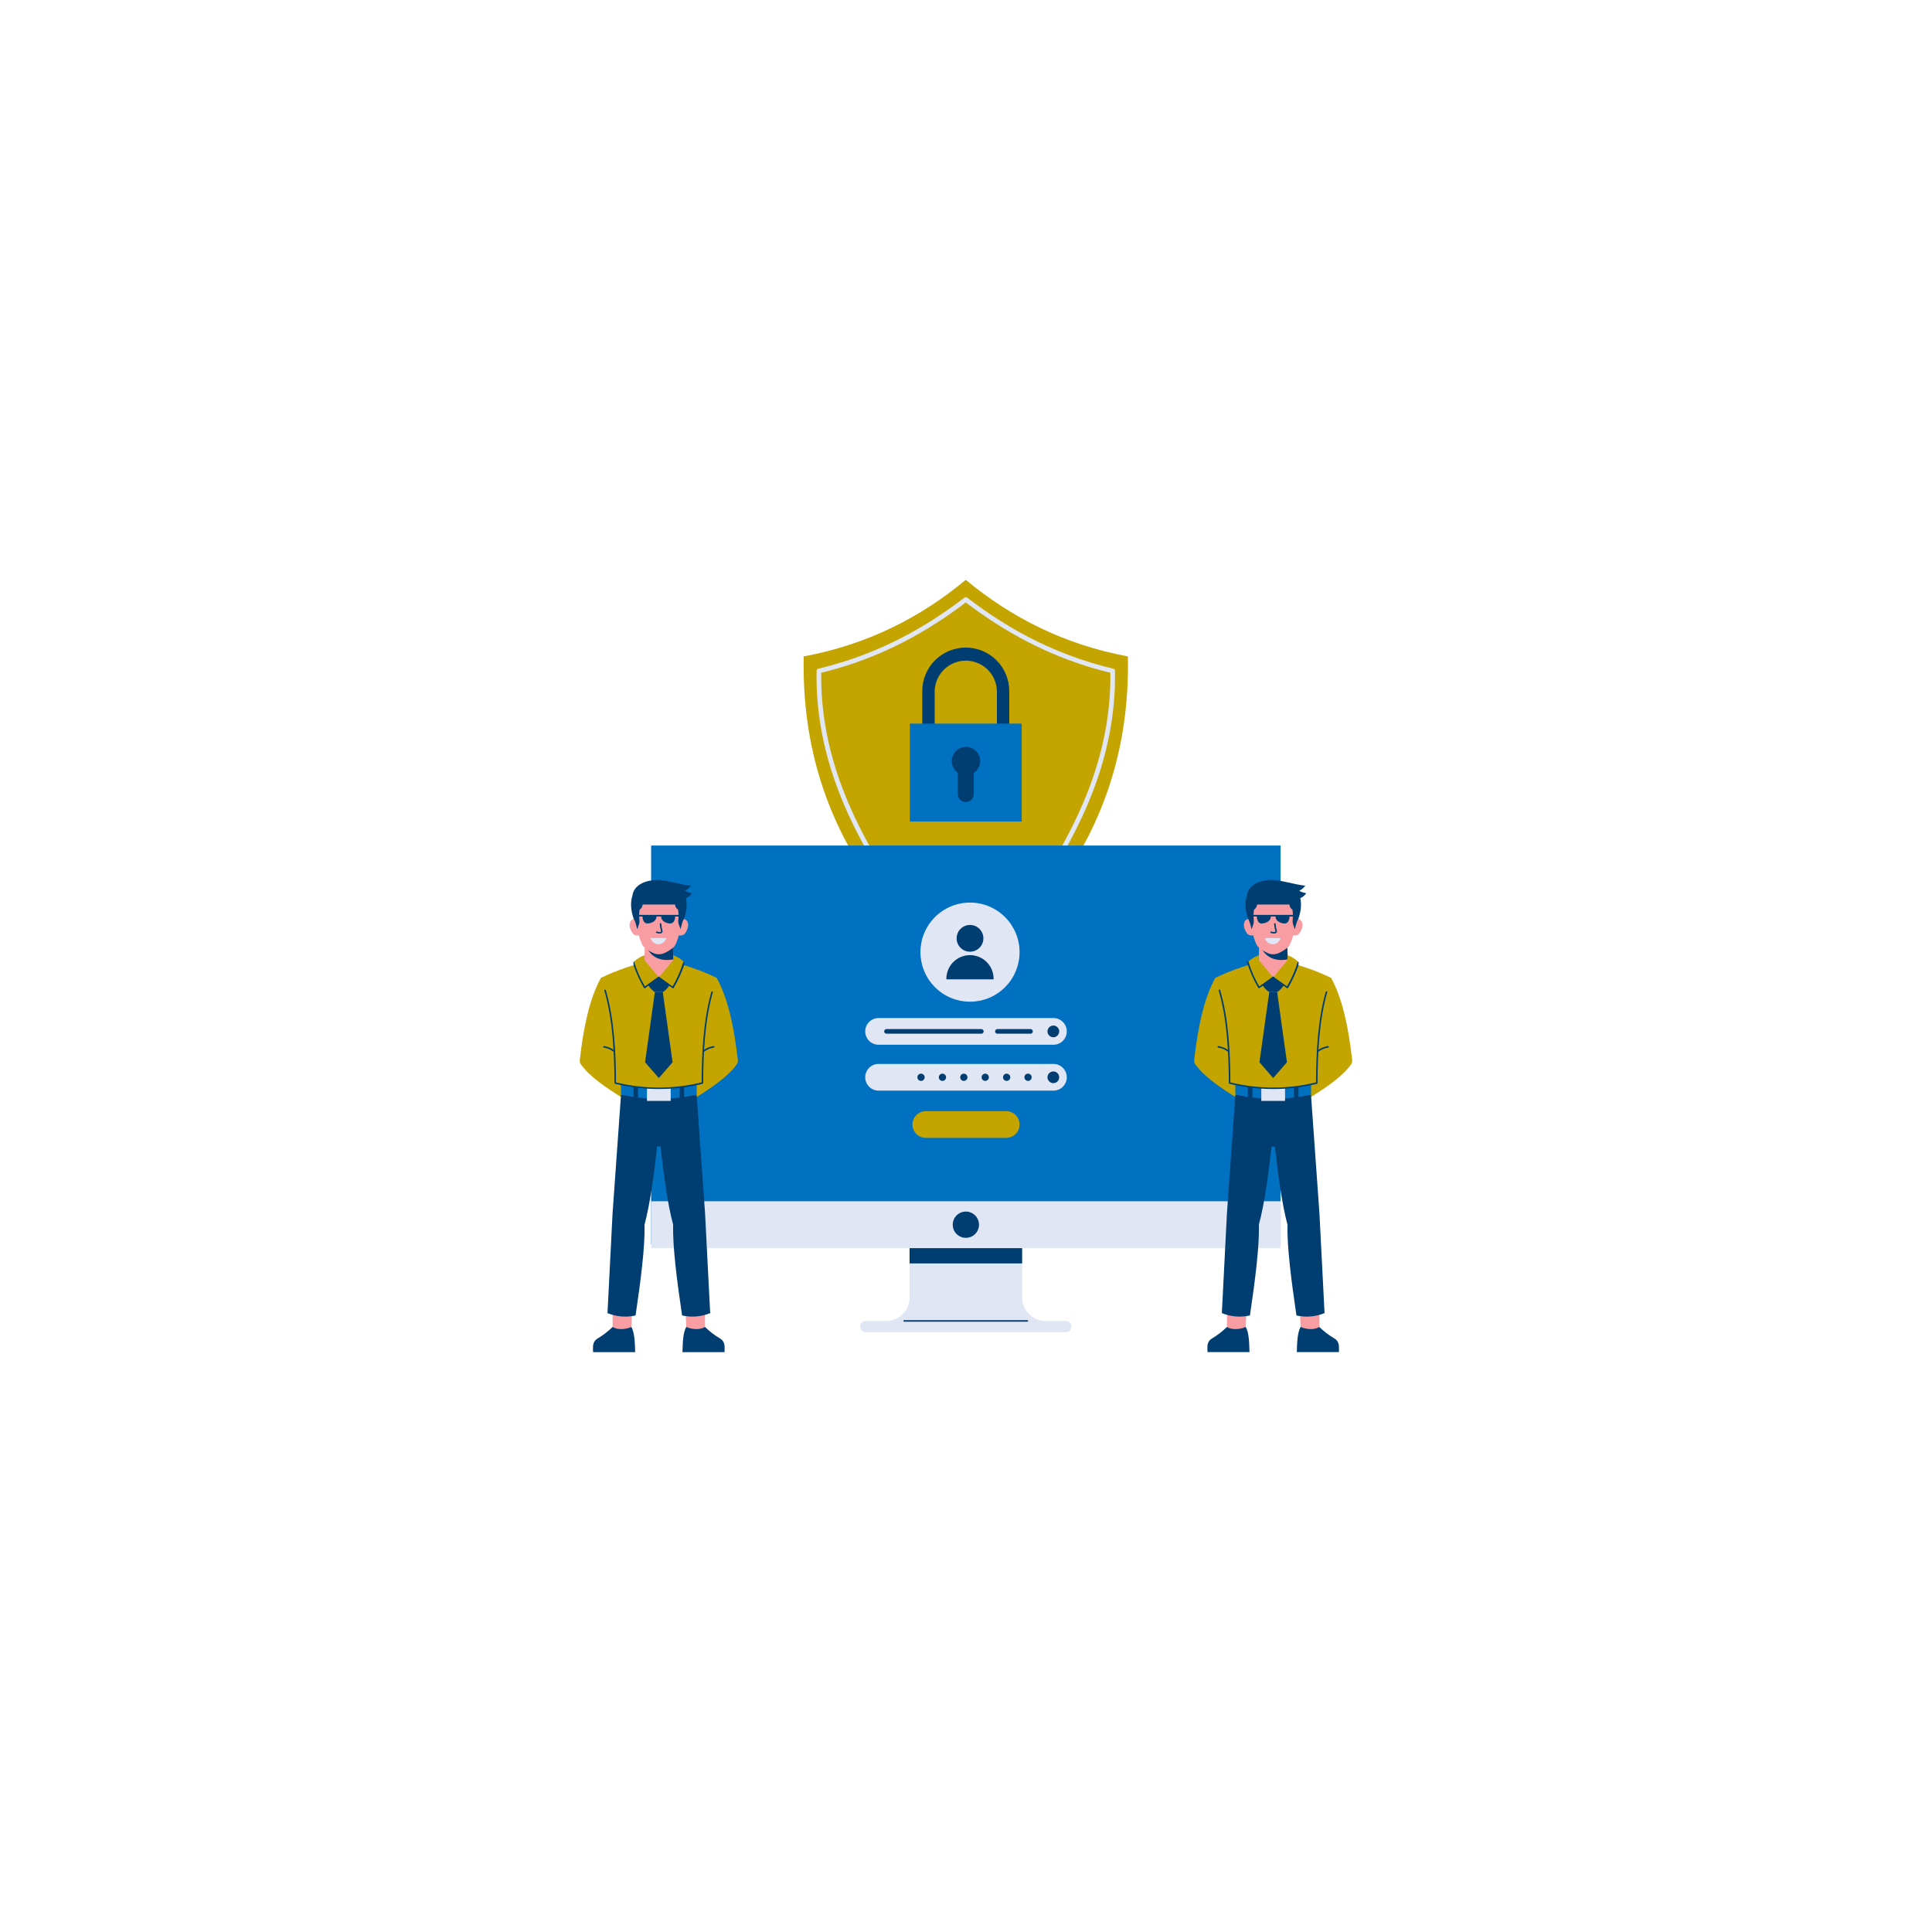 <svg xmlns="http://www.w3.org/2000/svg" xmlns:xlink="http://www.w3.org/1999/xlink" width="500" zoomAndPan="magnify" viewBox="0 0 375 375" height="500" preserveAspectRatio="xMidYMid meet" version="1.0"><defs><clipPath id="508d162cc0"><path d="M 155 112.5 L 219 112.5 L 219 169 L 155 169 Z M 155 112.5 " clip-rule="nonzero"/></clipPath><clipPath id="60e455589a"><path d="M 253 189 L 262.5 189 L 262.5 214 L 253 214 Z M 253 189 " clip-rule="nonzero"/></clipPath><clipPath id="510397e16b"><path d="M 234 257 L 243 257 L 243 262.5 L 234 262.5 Z M 234 257 " clip-rule="nonzero"/></clipPath><clipPath id="82bfd48fb3"><path d="M 251 257 L 260 257 L 260 262.5 L 251 262.5 Z M 251 257 " clip-rule="nonzero"/></clipPath><clipPath id="4d4e8b04aa"><path d="M 244.176 182.418 L 250 182.418 L 250 187 L 244.176 187 Z M 244.176 182.418 " clip-rule="nonzero"/></clipPath><clipPath id="342e67764f"><path d="M 244.254 187.766 C 244.578 188.48 245.008 189.121 245.543 189.695 C 246.508 190.691 247.742 190.691 248.707 189.695 C 249.242 189.121 249.672 188.48 249.996 187.766 L 249.836 182.668 L 247.137 184.871 L 244.438 182.668 Z M 244.254 187.766 " clip-rule="nonzero"/></clipPath><clipPath id="c57ea5cd46"><path d="M 112.5 189 L 122 189 L 122 214 L 112.5 214 Z M 112.5 189 " clip-rule="nonzero"/></clipPath><clipPath id="428d7abdce"><path d="M 115 257 L 124 257 L 124 262.5 L 115 262.5 Z M 115 257 " clip-rule="nonzero"/></clipPath><clipPath id="e35fbfbdad"><path d="M 132 257 L 141 257 L 141 262.5 L 132 262.5 Z M 132 257 " clip-rule="nonzero"/></clipPath><clipPath id="2cf1304222"><path d="M 125 182.418 L 130.824 182.418 L 130.824 187 L 125 187 Z M 125 182.418 " clip-rule="nonzero"/></clipPath><clipPath id="3db4cd1ece"><path d="M 125.008 187.766 C 125.332 188.48 125.762 189.121 126.293 189.695 C 127.258 190.691 128.496 190.691 129.461 189.695 C 129.996 189.121 130.426 188.48 130.746 187.766 L 130.59 182.668 L 127.891 184.871 L 125.191 182.668 Z M 125.008 187.766 " clip-rule="nonzero"/></clipPath></defs><path fill="#c4a500" d="M 125.262 185.547 L 124.82 185.758 L 124.73 186.727 L 125.379 186.707 Z M 125.262 185.547 " fill-opacity="1" fill-rule="nonzero"/><g clip-path="url(#508d162cc0)"><path fill="#c4a500" d="M 207.637 168.621 L 167.281 168.621 C 159.871 157.02 155.672 143.539 155.996 127.41 C 168.289 125.117 178.602 119.914 187.457 112.547 C 196.316 119.902 206.625 125.117 218.922 127.41 C 219.25 143.539 215.047 157.02 207.637 168.621 Z M 207.637 168.621 " fill-opacity="1" fill-rule="nonzero"/></g><path fill="#e1e6f5" d="M 202.332 171.887 L 172.586 171.887 C 172.422 171.887 172.297 171.82 172.207 171.68 C 165.645 161.406 158.16 147.41 158.504 130.219 C 158.508 129.984 158.621 129.84 158.848 129.789 C 167.91 127.621 176.219 123.824 184.242 118.172 C 185.223 117.484 186.215 116.754 187.184 116.008 C 187.367 115.871 187.551 115.871 187.734 116.008 C 188.742 116.777 189.73 117.508 190.68 118.172 C 198.699 123.824 207.008 127.621 216.07 129.789 C 216.293 129.844 216.406 129.988 216.414 130.219 C 216.758 147.418 209.27 161.406 202.711 171.68 C 202.621 171.82 202.496 171.887 202.332 171.887 Z M 172.832 170.988 L 202.082 170.988 C 208.5 160.914 215.75 147.27 215.52 130.582 C 206.477 128.375 198.18 124.555 190.16 118.91 C 189.289 118.297 188.383 117.633 187.461 116.934 C 186.562 117.613 185.66 118.277 184.762 118.91 C 176.742 124.555 168.445 128.375 159.402 130.582 C 159.164 147.262 166.414 160.914 172.832 170.988 Z M 172.832 170.988 " fill-opacity="1" fill-rule="nonzero"/><path fill="#003e72" d="M 194.695 147.102 L 180.211 147.102 C 180.051 147.102 179.898 147.074 179.75 147.012 C 179.605 146.949 179.473 146.863 179.363 146.75 C 179.25 146.641 179.164 146.508 179.102 146.363 C 179.039 146.215 179.012 146.062 179.012 145.902 L 179.012 134.137 C 179.012 133.582 179.066 133.031 179.172 132.488 C 179.281 131.945 179.441 131.418 179.652 130.906 C 179.863 130.395 180.125 129.906 180.434 129.445 C 180.742 128.984 181.09 128.559 181.484 128.168 C 181.875 127.773 182.301 127.426 182.762 127.117 C 183.223 126.809 183.711 126.547 184.223 126.336 C 184.734 126.125 185.262 125.965 185.805 125.855 C 186.352 125.746 186.898 125.691 187.453 125.691 C 188.008 125.691 188.559 125.746 189.102 125.855 C 189.645 125.965 190.172 126.125 190.684 126.336 C 191.195 126.547 191.684 126.809 192.145 127.117 C 192.605 127.426 193.031 127.773 193.422 128.168 C 193.816 128.559 194.164 128.984 194.473 129.445 C 194.781 129.906 195.043 130.395 195.254 130.906 C 195.465 131.418 195.625 131.945 195.734 132.488 C 195.844 133.031 195.898 133.582 195.898 134.137 L 195.898 145.902 C 195.898 146.062 195.867 146.215 195.805 146.363 C 195.746 146.508 195.656 146.641 195.547 146.75 C 195.434 146.863 195.305 146.949 195.156 147.012 C 195.008 147.074 194.855 147.102 194.695 147.102 Z M 181.422 144.703 L 193.496 144.703 L 193.496 134.137 C 193.488 133.746 193.441 133.359 193.359 132.977 C 193.273 132.594 193.156 132.227 193 131.867 C 192.844 131.508 192.656 131.168 192.434 130.848 C 192.211 130.523 191.961 130.227 191.684 129.953 C 191.402 129.68 191.102 129.438 190.773 129.223 C 190.445 129.008 190.102 128.824 189.738 128.68 C 189.379 128.531 189.004 128.418 188.621 128.344 C 188.238 128.27 187.852 128.23 187.461 128.23 C 187.07 128.23 186.68 128.27 186.297 128.344 C 185.914 128.418 185.543 128.531 185.18 128.68 C 184.816 128.824 184.473 129.008 184.145 129.223 C 183.82 129.438 183.516 129.68 183.238 129.953 C 182.957 130.227 182.707 130.523 182.484 130.848 C 182.262 131.168 182.074 131.508 181.918 131.867 C 181.762 132.227 181.645 132.594 181.559 132.977 C 181.477 133.359 181.43 133.746 181.422 134.137 Z M 181.422 144.703 " fill-opacity="1" fill-rule="nonzero"/><path fill="#0070c0" d="M 176.602 140.453 L 198.312 140.453 L 198.312 159.457 L 176.602 159.457 Z M 176.602 140.453 " fill-opacity="1" fill-rule="nonzero"/><path fill="#003e72" d="M 190.254 147.73 C 190.254 147.492 190.223 147.258 190.164 147.027 C 190.102 146.801 190.016 146.582 189.898 146.375 C 189.781 146.168 189.641 145.98 189.477 145.809 C 189.309 145.637 189.125 145.492 188.922 145.367 C 188.719 145.246 188.504 145.148 188.277 145.082 C 188.051 145.016 187.816 144.977 187.582 144.969 C 187.344 144.961 187.109 144.984 186.879 145.035 C 186.645 145.09 186.426 145.172 186.215 145.281 C 186.004 145.391 185.809 145.523 185.633 145.684 C 185.457 145.844 185.305 146.023 185.176 146.223 C 185.047 146.422 184.945 146.633 184.871 146.859 C 184.797 147.082 184.75 147.316 184.734 147.551 C 184.719 147.789 184.734 148.023 184.781 148.258 C 184.824 148.488 184.898 148.715 185.004 148.926 C 185.105 149.141 185.234 149.34 185.387 149.52 C 185.543 149.699 185.715 149.859 185.91 149.992 L 185.91 154.129 C 185.91 154.336 185.949 154.531 186.027 154.723 C 186.105 154.91 186.219 155.078 186.363 155.223 C 186.508 155.371 186.676 155.48 186.867 155.562 C 187.055 155.641 187.254 155.68 187.457 155.68 C 187.664 155.68 187.859 155.641 188.051 155.562 C 188.238 155.48 188.406 155.371 188.551 155.223 C 188.699 155.078 188.809 154.91 188.887 154.723 C 188.965 154.531 189.004 154.336 189.004 154.129 L 189.004 150.031 C 189.395 149.777 189.699 149.445 189.918 149.039 C 190.141 148.629 190.25 148.195 190.254 147.73 Z M 190.254 147.73 " fill-opacity="1" fill-rule="nonzero"/><path fill="#e1e6f5" d="M 207.98 257.477 C 207.98 257.621 207.953 257.762 207.898 257.895 C 207.844 258.027 207.766 258.145 207.664 258.246 C 207.562 258.352 207.445 258.43 207.309 258.484 C 207.176 258.539 207.039 258.566 206.895 258.566 L 168.051 258.566 C 167.906 258.566 167.766 258.539 167.633 258.484 C 167.5 258.426 167.383 258.348 167.281 258.246 C 167.18 258.145 167.098 258.027 167.043 257.895 C 166.988 257.762 166.961 257.621 166.961 257.477 C 166.961 257.332 166.988 257.195 167.043 257.059 C 167.098 256.926 167.18 256.809 167.281 256.707 C 167.383 256.605 167.5 256.527 167.633 256.473 C 167.766 256.418 167.906 256.387 168.051 256.387 L 172.008 256.387 C 172.305 256.387 172.602 256.359 172.895 256.301 C 173.188 256.242 173.469 256.156 173.746 256.043 C 174.02 255.93 174.281 255.789 174.531 255.625 C 174.777 255.457 175.008 255.27 175.219 255.059 C 175.43 254.848 175.617 254.621 175.781 254.371 C 175.949 254.125 176.086 253.863 176.203 253.586 C 176.316 253.312 176.402 253.027 176.461 252.738 C 176.52 252.445 176.547 252.148 176.547 251.852 L 176.547 240.672 L 177.473 239.859 L 197.473 239.859 L 198.398 240.672 L 198.398 251.852 C 198.398 252.148 198.426 252.445 198.484 252.738 C 198.543 253.027 198.629 253.312 198.742 253.586 C 198.855 253.863 198.996 254.125 199.164 254.371 C 199.328 254.621 199.516 254.848 199.727 255.059 C 199.938 255.27 200.168 255.457 200.414 255.625 C 200.66 255.789 200.922 255.93 201.199 256.043 C 201.473 256.156 201.758 256.242 202.051 256.301 C 202.344 256.359 202.637 256.387 202.934 256.387 L 206.895 256.387 C 207.039 256.387 207.176 256.414 207.309 256.469 C 207.445 256.527 207.562 256.605 207.664 256.707 C 207.766 256.809 207.844 256.926 207.898 257.059 C 207.953 257.195 207.98 257.332 207.98 257.477 Z M 207.98 257.477 " fill-opacity="1" fill-rule="nonzero"/><path fill="#003e72" d="M 198.398 240.672 L 198.398 245.23 L 176.547 245.23 L 176.547 240.672 L 177.473 239.859 L 197.473 239.859 Z M 198.398 240.672 " fill-opacity="1" fill-rule="nonzero"/><path fill="#0070c0" d="M 126.383 164.117 L 248.559 164.117 L 248.559 241.527 L 126.383 241.527 Z M 126.383 164.117 " fill-opacity="1" fill-rule="nonzero"/><path fill="#e1e6f5" d="M 126.383 233.164 L 248.559 233.164 L 248.559 242.266 L 126.383 242.266 Z M 126.383 233.164 " fill-opacity="1" fill-rule="nonzero"/><path fill="#003e72" d="M 199.426 256.539 L 175.504 256.539 C 175.406 256.539 175.355 256.488 175.355 256.387 C 175.355 256.289 175.406 256.242 175.504 256.238 L 199.414 256.238 C 199.512 256.242 199.562 256.289 199.562 256.387 C 199.566 256.48 199.52 256.531 199.426 256.539 Z M 199.426 256.539 " fill-opacity="1" fill-rule="nonzero"/><path fill="#003e72" d="M 190.023 237.715 C 190.023 238.055 189.957 238.379 189.828 238.691 C 189.699 239.004 189.516 239.277 189.277 239.516 C 189.035 239.758 188.762 239.941 188.449 240.07 C 188.137 240.199 187.812 240.266 187.473 240.266 C 187.137 240.266 186.809 240.199 186.496 240.07 C 186.184 239.941 185.91 239.758 185.672 239.516 C 185.43 239.277 185.246 239.004 185.117 238.691 C 184.988 238.379 184.926 238.055 184.926 237.715 C 184.926 237.375 184.988 237.051 185.117 236.738 C 185.246 236.426 185.43 236.152 185.672 235.914 C 185.91 235.672 186.184 235.488 186.496 235.359 C 186.809 235.23 187.137 235.164 187.473 235.164 C 187.812 235.164 188.137 235.23 188.449 235.359 C 188.762 235.488 189.035 235.672 189.277 235.914 C 189.516 236.152 189.699 236.426 189.828 236.738 C 189.957 237.051 190.023 237.375 190.023 237.715 Z M 190.023 237.715 " fill-opacity="1" fill-rule="nonzero"/><path fill="#f89ea3" d="M 241.926 254.555 L 241.754 258.512 L 238.156 258.512 L 238.156 254.555 Z M 241.926 254.555 " fill-opacity="1" fill-rule="nonzero"/><path fill="#f89ea3" d="M 252.316 254.555 L 252.488 258.512 L 256.086 258.512 L 256.086 254.555 Z M 252.316 254.555 " fill-opacity="1" fill-rule="nonzero"/><g clip-path="url(#60e455589a)"><path fill="#c4a500" d="M 258.375 189.816 C 260.613 193.93 261.758 199.547 262.465 205.766 C 262.496 206.07 262.422 206.344 262.246 206.594 C 260.531 208.992 257.434 211.051 254.215 213.094 L 253.914 209.25 L 254.902 205.051 L 255.5 198.312 C 256.121 194.555 256.949 191.363 258.375 189.816 Z M 258.375 189.816 " fill-opacity="1" fill-rule="nonzero"/></g><path fill="#c4a500" d="M 235.875 189.816 C 233.633 193.93 232.492 199.547 231.785 205.766 C 231.75 206.07 231.824 206.344 232.004 206.594 C 233.715 208.992 236.816 211.051 240.031 213.094 L 240.332 209.25 L 239.348 205.051 L 238.746 198.312 C 238.125 194.555 237.297 191.363 235.875 189.816 Z M 235.875 189.816 " fill-opacity="1" fill-rule="nonzero"/><path fill="#003e72" d="M 256.105 235.555 L 254.461 212.465 L 247.91 212.254 L 247.121 212.227 L 246.336 212.254 L 239.785 212.465 L 238.145 235.555 L 237.16 254.875 C 238.93 255.586 240.746 255.738 242.613 255.328 C 243.625 248.484 244.449 242.051 244.355 237.676 C 245.445 233.672 246.227 227.695 246.805 222.543 L 247.453 222.543 C 248.023 227.695 248.809 233.672 249.895 237.676 C 249.805 242.051 250.629 248.473 251.637 255.328 C 253.504 255.738 255.32 255.586 257.094 254.875 Z M 256.105 235.555 " fill-opacity="1" fill-rule="nonzero"/><g clip-path="url(#510397e16b)"><path fill="#003e72" d="M 241.797 257.562 C 240.641 258.059 239.098 258.164 238.156 257.562 C 237.281 258.414 236.316 259.152 235.27 259.781 C 234.723 260.098 234.422 260.57 234.367 261.199 C 234.34 261.613 234.344 262.031 234.383 262.445 L 242.523 262.445 C 242.473 260.57 242.43 258.684 241.797 257.562 Z M 241.797 257.562 " fill-opacity="1" fill-rule="nonzero"/></g><g clip-path="url(#82bfd48fb3)"><path fill="#003e72" d="M 252.445 257.562 C 253.602 258.059 255.145 258.164 256.086 257.562 C 256.961 258.418 257.926 259.156 258.977 259.781 C 259.52 260.098 259.82 260.57 259.875 261.199 C 259.906 261.613 259.906 262.031 259.875 262.445 L 251.711 262.445 C 251.766 260.57 251.812 258.684 252.445 257.562 Z M 252.445 257.562 " fill-opacity="1" fill-rule="nonzero"/></g><path fill="#0070c0" d="M 239.781 209.734 L 239.781 212.461 C 244.68 213.535 249.578 213.535 254.477 212.461 L 254.477 209.734 Z M 239.781 209.734 " fill-opacity="1" fill-rule="nonzero"/><path fill="#e1e6f5" d="M 244.82 210.766 L 249.426 210.766 L 249.426 213.684 L 244.82 213.684 Z M 244.82 210.766 " fill-opacity="1" fill-rule="nonzero"/><path fill="#003e72" d="M 242.207 210.414 L 243.09 210.414 L 243.09 213.824 L 242.207 213.824 Z M 242.207 210.414 " fill-opacity="1" fill-rule="nonzero"/><path fill="#003e72" d="M 251.156 210.414 L 252.039 210.414 L 252.039 213.824 L 251.156 213.824 Z M 251.156 210.414 " fill-opacity="1" fill-rule="nonzero"/><path fill="#c4a500" d="M 258.375 189.816 C 256.125 195.652 255.625 202.582 255.582 210.207 C 252.805 210.887 249.984 211.23 247.125 211.23 C 244.266 211.23 241.445 210.887 238.668 210.207 C 238.625 202.57 238.125 195.645 235.875 189.816 C 238.965 188.281 242.77 187.012 247.125 186.086 C 251.477 187.012 255.273 188.281 258.375 189.816 Z M 258.375 189.816 " fill-opacity="1" fill-rule="nonzero"/><path fill="#f89ea3" d="M 244.254 187.766 C 244.578 188.48 245.008 189.121 245.543 189.695 C 246.508 190.691 247.742 190.691 248.707 189.695 C 249.242 189.121 249.672 188.48 249.996 187.766 L 249.836 182.668 L 247.137 184.871 L 244.438 182.668 Z M 244.254 187.766 " fill-opacity="1" fill-rule="nonzero"/><g clip-path="url(#4d4e8b04aa)"><g clip-path="url(#342e67764f)"><path fill="#003e72" d="M 244.797 183.996 C 245.863 185.969 247.699 186.781 250.535 186.094 L 250.281 182.809 Z M 244.797 183.996 " fill-opacity="1" fill-rule="nonzero"/></g></g><path fill="#f89ea3" d="M 251.391 178.332 C 252.051 178.277 252.516 178.48 252.723 179.012 C 252.871 179.48 252.84 179.941 252.633 180.391 C 252.234 181.332 251.875 181.754 250.852 181.512 Z M 251.391 178.332 " fill-opacity="1" fill-rule="nonzero"/><path fill="#f89ea3" d="M 242.859 178.332 C 242.199 178.277 241.734 178.48 241.527 179.012 C 241.379 179.48 241.41 179.941 241.613 180.391 C 242.016 181.332 242.375 181.754 243.398 181.512 Z M 242.859 178.332 " fill-opacity="1" fill-rule="nonzero"/><path fill="#f89ea3" d="M 242.418 175.027 C 242.559 177.762 242.613 180.496 243.871 183.297 C 243.973 183.531 244.121 183.73 244.316 183.898 C 244.828 184.328 245.387 184.684 245.996 184.965 C 246.75 185.312 247.504 185.312 248.254 184.965 C 248.863 184.684 249.422 184.328 249.934 183.898 C 250.129 183.734 250.277 183.531 250.379 183.297 C 251.637 180.496 251.691 177.762 251.832 175.027 Z M 242.418 175.027 " fill-opacity="1" fill-rule="nonzero"/><path fill="#003e72" d="M 242.254 178.367 C 242.484 178.652 242.711 179.445 242.938 180.367 L 243.293 179.336 C 243.363 179.133 243.387 178.926 243.367 178.715 C 243.273 178 243.281 177.289 243.398 176.574 C 243.746 176.332 243.949 175.996 243.996 175.574 L 250.266 175.574 C 250.316 175.996 250.516 176.332 250.863 176.574 C 250.98 177.289 250.988 178 250.895 178.715 C 250.875 178.926 250.902 179.133 250.969 179.336 L 251.328 180.367 C 251.551 179.445 251.777 178.652 252.008 178.367 C 252.48 176.984 252.676 175.629 252.387 174.32 C 252.871 174.125 253.258 173.805 253.547 173.371 C 253.062 173.301 252.605 173.145 252.18 172.898 C 252.648 172.664 253.039 172.336 253.348 171.914 C 250.875 171.613 249.234 170.941 247.137 170.812 C 246.734 170.785 246.336 170.797 245.938 170.844 C 243.715 171.113 242.223 172.203 242.02 173.816 C 241.539 175.281 241.723 176.805 242.254 178.367 Z M 242.254 178.367 " fill-opacity="1" fill-rule="nonzero"/><path fill="#e1e6f5" d="M 245.488 182.07 C 245.578 182.301 245.703 182.52 245.855 182.719 C 246 182.895 246.176 183.035 246.387 183.137 C 246.594 183.234 246.812 183.285 247.043 183.285 C 247.273 183.285 247.492 183.234 247.699 183.137 C 247.906 183.035 248.086 182.895 248.23 182.719 C 248.383 182.52 248.504 182.309 248.598 182.078 Z M 245.488 182.07 " fill-opacity="1" fill-rule="nonzero"/><path fill="#003e72" d="M 249.457 190.668 C 249.129 191.457 248.609 192.086 247.895 192.555 L 246.359 192.555 C 245.641 192.086 245.121 191.461 244.797 190.668 L 247.125 189.703 Z M 249.457 190.668 " fill-opacity="1" fill-rule="nonzero"/><path fill="#003e72" d="M 246.359 192.555 L 244.457 206.184 L 247.125 209.25 L 249.793 206.184 L 247.895 192.555 Z M 246.359 192.555 " fill-opacity="1" fill-rule="nonzero"/><path fill="#c4a500" d="M 242.191 186.75 C 242.727 188.477 243.449 190.117 244.371 191.676 L 247.125 189.703 L 244.301 186.316 L 244.328 185.414 C 243.512 185.703 242.801 186.152 242.191 186.762 " fill-opacity="1" fill-rule="nonzero"/><path fill="#c4a500" d="M 252.062 186.75 C 251.523 188.477 250.797 190.117 249.875 191.676 L 247.238 189.793 L 247.117 189.703 L 247.215 189.586 L 249.945 186.312 L 249.918 185.414 C 250.684 185.68 251.359 186.098 251.945 186.656 C 251.973 186.68 252.023 186.715 252.062 186.75 Z M 252.062 186.75 " fill-opacity="1" fill-rule="nonzero"/><path fill="#003e72" d="M 246.656 177.746 C 246.684 177.965 246.652 178.176 246.559 178.375 C 246.465 178.574 246.328 178.738 246.141 178.859 C 245.801 179.082 245.43 179.215 245.023 179.246 C 244.852 179.273 244.688 179.246 244.531 179.168 C 244.379 179.09 244.258 178.973 244.176 178.82 C 244 178.477 243.93 178.117 243.961 177.734 Z M 246.656 177.746 " fill-opacity="1" fill-rule="nonzero"/><path fill="#003e72" d="M 247.594 177.746 C 247.566 177.965 247.598 178.176 247.691 178.375 C 247.785 178.578 247.922 178.738 248.109 178.859 C 248.445 179.082 248.82 179.215 249.223 179.246 C 249.395 179.27 249.555 179.246 249.707 179.168 C 249.859 179.094 249.977 178.98 250.062 178.832 C 250.234 178.488 250.309 178.129 250.277 177.746 Z M 247.594 177.746 " fill-opacity="1" fill-rule="nonzero"/><path fill="#e1e6f5" d="M 197.898 184.809 C 197.898 185.441 197.836 186.066 197.711 186.688 C 197.59 187.305 197.406 187.906 197.164 188.492 C 196.922 189.074 196.625 189.629 196.277 190.156 C 195.926 190.68 195.527 191.164 195.078 191.613 C 194.633 192.059 194.148 192.457 193.621 192.809 C 193.098 193.16 192.543 193.457 191.957 193.699 C 191.375 193.941 190.773 194.121 190.152 194.246 C 189.535 194.367 188.91 194.43 188.277 194.43 C 187.645 194.43 187.02 194.367 186.398 194.246 C 185.781 194.121 185.18 193.941 184.594 193.699 C 184.012 193.457 183.457 193.16 182.934 192.809 C 182.406 192.457 181.922 192.059 181.473 191.613 C 181.027 191.164 180.629 190.68 180.277 190.156 C 179.926 189.629 179.629 189.074 179.391 188.492 C 179.148 187.906 178.965 187.305 178.84 186.688 C 178.719 186.066 178.656 185.441 178.656 184.809 C 178.656 184.18 178.719 183.555 178.84 182.934 C 178.965 182.312 179.148 181.711 179.391 181.129 C 179.629 180.547 179.926 179.992 180.277 179.465 C 180.629 178.941 181.027 178.453 181.473 178.008 C 181.922 177.562 182.406 177.164 182.934 176.812 C 183.457 176.461 184.012 176.164 184.594 175.922 C 185.18 175.68 185.781 175.496 186.398 175.375 C 187.02 175.25 187.645 175.191 188.277 175.191 C 188.91 175.191 189.535 175.25 190.152 175.375 C 190.773 175.496 191.375 175.68 191.957 175.922 C 192.543 176.164 193.098 176.461 193.621 176.812 C 194.148 177.164 194.633 177.562 195.078 178.008 C 195.527 178.453 195.926 178.941 196.277 179.465 C 196.625 179.992 196.922 180.547 197.164 181.129 C 197.406 181.711 197.59 182.312 197.711 182.934 C 197.836 183.555 197.898 184.18 197.898 184.809 Z M 197.898 184.809 " fill-opacity="1" fill-rule="nonzero"/><path fill="#003e72" d="M 190.875 182.129 C 190.875 182.473 190.809 182.805 190.676 183.121 C 190.543 183.441 190.355 183.723 190.113 183.965 C 189.871 184.207 189.59 184.398 189.27 184.527 C 188.953 184.66 188.621 184.727 188.277 184.727 C 187.934 184.727 187.602 184.66 187.281 184.527 C 186.965 184.398 186.684 184.207 186.441 183.965 C 186.195 183.723 186.008 183.441 185.879 183.121 C 185.746 182.805 185.68 182.473 185.68 182.129 C 185.68 181.785 185.746 181.453 185.879 181.137 C 186.008 180.816 186.195 180.535 186.441 180.293 C 186.684 180.051 186.965 179.863 187.281 179.73 C 187.602 179.598 187.934 179.531 188.277 179.531 C 188.621 179.531 188.953 179.598 189.27 179.73 C 189.59 179.863 189.871 180.051 190.113 180.293 C 190.355 180.535 190.543 180.816 190.676 181.137 C 190.809 181.453 190.875 181.785 190.875 182.129 Z M 190.875 182.129 " fill-opacity="1" fill-rule="nonzero"/><path fill="#003e72" d="M 192.859 190.09 L 183.691 190.09 C 183.684 189.785 183.707 189.48 183.758 189.18 C 183.812 188.879 183.895 188.586 184.008 188.301 C 184.117 188.016 184.258 187.746 184.422 187.488 C 184.59 187.23 184.777 186.992 184.992 186.773 C 185.207 186.555 185.438 186.359 185.691 186.188 C 185.945 186.012 186.211 185.867 186.492 185.75 C 186.777 185.629 187.066 185.539 187.367 185.48 C 187.668 185.418 187.969 185.387 188.273 185.387 C 188.582 185.387 188.883 185.418 189.184 185.48 C 189.484 185.539 189.773 185.629 190.059 185.75 C 190.34 185.867 190.605 186.012 190.859 186.188 C 191.113 186.359 191.344 186.555 191.559 186.773 C 191.773 186.992 191.961 187.23 192.129 187.488 C 192.293 187.746 192.434 188.016 192.543 188.301 C 192.656 188.586 192.738 188.879 192.793 189.18 C 192.844 189.48 192.867 189.785 192.859 190.09 Z M 192.859 190.09 " fill-opacity="1" fill-rule="nonzero"/><path fill="#e1e6f5" d="M 170.527 197.602 L 204.473 197.602 C 204.816 197.602 205.148 197.668 205.465 197.801 C 205.781 197.934 206.062 198.117 206.305 198.363 C 206.547 198.605 206.734 198.887 206.867 199.203 C 207 199.52 207.062 199.852 207.062 200.195 C 207.062 200.539 207 200.867 206.867 201.184 C 206.734 201.504 206.547 201.781 206.305 202.027 C 206.062 202.27 205.781 202.457 205.465 202.586 C 205.148 202.719 204.816 202.785 204.473 202.785 L 170.527 202.785 C 170.184 202.785 169.852 202.719 169.535 202.586 C 169.219 202.457 168.938 202.27 168.695 202.027 C 168.453 201.781 168.266 201.504 168.133 201.184 C 168 200.867 167.938 200.539 167.938 200.195 C 167.938 199.852 168 199.52 168.133 199.203 C 168.266 198.887 168.453 198.605 168.695 198.363 C 168.938 198.117 169.219 197.934 169.535 197.801 C 169.852 197.668 170.184 197.602 170.527 197.602 Z M 170.527 197.602 " fill-opacity="1" fill-rule="nonzero"/><path fill="#003e72" d="M 205.59 200.195 C 205.59 200.344 205.559 200.488 205.504 200.629 C 205.445 200.77 205.363 200.891 205.254 200.996 C 205.148 201.105 205.027 201.188 204.887 201.242 C 204.746 201.301 204.602 201.332 204.453 201.332 C 204.301 201.332 204.156 201.301 204.016 201.242 C 203.879 201.188 203.754 201.105 203.648 200.996 C 203.543 200.891 203.461 200.77 203.402 200.629 C 203.344 200.488 203.316 200.344 203.316 200.195 C 203.316 200.043 203.344 199.898 203.402 199.758 C 203.461 199.621 203.543 199.496 203.648 199.391 C 203.754 199.285 203.879 199.203 204.016 199.145 C 204.156 199.086 204.301 199.059 204.453 199.059 C 204.602 199.059 204.746 199.086 204.887 199.145 C 205.027 199.203 205.148 199.285 205.254 199.391 C 205.363 199.496 205.445 199.621 205.504 199.758 C 205.559 199.898 205.59 200.043 205.59 200.195 Z M 205.59 200.195 " fill-opacity="1" fill-rule="nonzero"/><path fill="#e1e6f5" d="M 170.527 206.508 L 204.473 206.508 C 204.816 206.508 205.148 206.574 205.465 206.707 C 205.781 206.84 206.062 207.023 206.305 207.27 C 206.547 207.512 206.734 207.793 206.867 208.109 C 207 208.426 207.062 208.758 207.062 209.102 C 207.062 209.445 207 209.773 206.867 210.094 C 206.734 210.41 206.547 210.691 206.305 210.934 C 206.062 211.176 205.781 211.363 205.465 211.492 C 205.148 211.625 204.816 211.691 204.473 211.691 L 170.527 211.691 C 170.184 211.691 169.852 211.625 169.535 211.492 C 169.219 211.363 168.938 211.176 168.695 210.934 C 168.453 210.691 168.266 210.41 168.133 210.094 C 168 209.773 167.938 209.445 167.938 209.102 C 167.938 208.758 168 208.426 168.133 208.109 C 168.266 207.793 168.453 207.512 168.695 207.27 C 168.938 207.023 169.219 206.84 169.535 206.707 C 169.852 206.574 170.184 206.508 170.527 206.508 Z M 170.527 206.508 " fill-opacity="1" fill-rule="nonzero"/><path fill="#c4a500" d="M 179.695 215.676 L 195.309 215.676 C 195.652 215.676 195.984 215.742 196.301 215.875 C 196.617 216.004 196.898 216.191 197.141 216.438 C 197.383 216.68 197.57 216.957 197.703 217.277 C 197.836 217.594 197.898 217.926 197.898 218.27 C 197.898 218.609 197.836 218.941 197.703 219.258 C 197.57 219.578 197.383 219.855 197.141 220.102 C 196.898 220.344 196.617 220.531 196.301 220.66 C 195.984 220.793 195.652 220.859 195.309 220.859 L 179.695 220.859 C 179.352 220.859 179.02 220.793 178.703 220.66 C 178.387 220.531 178.105 220.344 177.863 220.102 C 177.617 219.855 177.434 219.578 177.301 219.258 C 177.168 218.941 177.102 218.609 177.102 218.27 C 177.102 217.926 177.168 217.594 177.301 217.277 C 177.434 216.957 177.617 216.68 177.863 216.438 C 178.105 216.191 178.387 216.004 178.703 215.875 C 179.02 215.742 179.352 215.676 179.695 215.676 Z M 179.695 215.676 " fill-opacity="1" fill-rule="nonzero"/><path fill="#003e72" d="M 205.59 209.102 C 205.59 209.25 205.559 209.395 205.504 209.535 C 205.445 209.676 205.363 209.797 205.254 209.902 C 205.148 210.012 205.027 210.094 204.887 210.148 C 204.746 210.207 204.602 210.238 204.453 210.238 C 204.301 210.238 204.156 210.207 204.016 210.148 C 203.879 210.094 203.754 210.012 203.648 209.902 C 203.543 209.797 203.461 209.676 203.402 209.535 C 203.344 209.395 203.316 209.25 203.316 209.102 C 203.316 208.949 203.344 208.805 203.402 208.664 C 203.461 208.527 203.543 208.402 203.648 208.297 C 203.754 208.191 203.879 208.109 204.016 208.051 C 204.156 207.992 204.301 207.965 204.453 207.965 C 204.602 207.965 204.746 207.992 204.887 208.051 C 205.027 208.109 205.148 208.191 205.254 208.297 C 205.363 208.402 205.445 208.527 205.504 208.664 C 205.559 208.805 205.59 208.949 205.59 209.102 Z M 205.59 209.102 " fill-opacity="1" fill-rule="nonzero"/><path fill="#003e72" d="M 200.246 209.102 C 200.246 209.297 200.18 209.461 200.043 209.598 C 199.902 209.734 199.738 209.805 199.543 209.805 C 199.348 209.805 199.184 209.734 199.043 209.598 C 198.906 209.461 198.84 209.297 198.84 209.102 C 198.84 208.906 198.906 208.738 199.043 208.602 C 199.184 208.465 199.348 208.395 199.543 208.395 C 199.738 208.395 199.902 208.465 200.043 208.602 C 200.18 208.738 200.246 208.906 200.246 209.102 Z M 200.246 209.102 " fill-opacity="1" fill-rule="nonzero"/><path fill="#003e72" d="M 196.094 209.102 C 196.094 209.297 196.027 209.461 195.887 209.598 C 195.75 209.734 195.586 209.805 195.391 209.805 C 195.195 209.805 195.027 209.734 194.891 209.598 C 194.754 209.461 194.684 209.297 194.684 209.102 C 194.684 208.906 194.754 208.738 194.891 208.602 C 195.027 208.465 195.195 208.395 195.391 208.395 C 195.586 208.395 195.75 208.465 195.887 208.602 C 196.027 208.738 196.094 208.906 196.094 209.102 Z M 196.094 209.102 " fill-opacity="1" fill-rule="nonzero"/><path fill="#003e72" d="M 191.938 209.102 C 191.938 209.297 191.871 209.461 191.73 209.598 C 191.594 209.734 191.43 209.805 191.234 209.805 C 191.039 209.805 190.871 209.734 190.734 209.598 C 190.598 209.461 190.527 209.297 190.527 209.102 C 190.527 208.906 190.598 208.738 190.734 208.602 C 190.871 208.465 191.039 208.395 191.234 208.395 C 191.43 208.395 191.594 208.465 191.73 208.602 C 191.871 208.738 191.938 208.906 191.938 209.102 Z M 191.938 209.102 " fill-opacity="1" fill-rule="nonzero"/><path fill="#003e72" d="M 187.785 209.102 C 187.785 209.297 187.715 209.461 187.578 209.598 C 187.441 209.734 187.273 209.805 187.082 209.805 C 186.887 209.805 186.719 209.734 186.582 209.598 C 186.445 209.461 186.375 209.297 186.375 209.102 C 186.375 208.906 186.445 208.738 186.582 208.602 C 186.719 208.465 186.887 208.395 187.082 208.395 C 187.273 208.395 187.441 208.465 187.578 208.602 C 187.715 208.738 187.785 208.906 187.785 209.102 Z M 187.785 209.102 " fill-opacity="1" fill-rule="nonzero"/><path fill="#003e72" d="M 183.633 209.102 C 183.633 209.297 183.562 209.461 183.426 209.598 C 183.289 209.734 183.121 209.805 182.926 209.805 C 182.73 209.805 182.566 209.734 182.43 209.598 C 182.289 209.461 182.223 209.297 182.223 209.102 C 182.223 208.906 182.289 208.738 182.43 208.602 C 182.566 208.465 182.73 208.395 182.926 208.395 C 183.121 208.395 183.289 208.465 183.426 208.602 C 183.562 208.738 183.633 208.906 183.633 209.102 Z M 183.633 209.102 " fill-opacity="1" fill-rule="nonzero"/><path fill="#003e72" d="M 179.477 209.102 C 179.477 209.297 179.406 209.461 179.27 209.598 C 179.133 209.734 178.965 209.805 178.77 209.805 C 178.574 209.805 178.41 209.734 178.273 209.598 C 178.133 209.461 178.066 209.297 178.066 209.102 C 178.066 208.906 178.133 208.738 178.273 208.602 C 178.41 208.465 178.574 208.395 178.77 208.395 C 178.965 208.395 179.133 208.465 179.27 208.602 C 179.406 208.738 179.477 208.906 179.477 209.102 Z M 179.477 209.102 " fill-opacity="1" fill-rule="nonzero"/><path fill="#003e72" d="M 190.477 200.645 L 172.066 200.645 C 171.941 200.645 171.836 200.602 171.746 200.512 C 171.66 200.426 171.617 200.316 171.617 200.195 C 171.617 200.07 171.66 199.965 171.746 199.875 C 171.836 199.789 171.941 199.742 172.066 199.742 L 190.477 199.742 C 190.598 199.742 190.703 199.789 190.793 199.875 C 190.879 199.965 190.926 200.07 190.926 200.195 C 190.926 200.316 190.879 200.426 190.793 200.512 C 190.703 200.602 190.598 200.645 190.477 200.645 Z M 190.477 200.645 " fill-opacity="1" fill-rule="nonzero"/><path fill="#003e72" d="M 200.02 200.645 L 193.598 200.645 C 193.477 200.645 193.371 200.602 193.281 200.512 C 193.195 200.426 193.148 200.316 193.148 200.195 C 193.148 200.07 193.195 199.965 193.281 199.875 C 193.371 199.789 193.477 199.742 193.598 199.742 L 200.02 199.742 C 200.145 199.742 200.25 199.789 200.34 199.875 C 200.426 199.965 200.469 200.07 200.469 200.195 C 200.469 200.316 200.426 200.426 200.34 200.512 C 200.25 200.602 200.145 200.645 200.02 200.645 Z M 200.02 200.645 " fill-opacity="1" fill-rule="nonzero"/><path fill="#003e72" d="M 255.746 204.227 C 255.695 204.227 255.656 204.207 255.625 204.168 C 255.566 204.086 255.578 204.016 255.656 203.957 C 256.273 203.465 256.973 203.156 257.758 203.039 C 257.855 203.027 257.91 203.07 257.922 203.172 C 257.938 203.273 257.891 203.328 257.793 203.34 C 257.062 203.453 256.41 203.738 255.832 204.199 C 255.809 204.219 255.777 204.227 255.746 204.227 Z M 255.746 204.227 " fill-opacity="1" fill-rule="nonzero"/><path fill="#003e72" d="M 238.5 204.227 C 238.469 204.227 238.438 204.219 238.41 204.199 C 237.836 203.734 237.184 203.449 236.453 203.336 C 236.352 203.324 236.309 203.27 236.32 203.168 C 236.332 203.07 236.387 203.023 236.488 203.035 C 237.27 203.156 237.969 203.461 238.586 203.953 C 238.668 204.016 238.676 204.086 238.617 204.164 C 238.59 204.203 238.551 204.227 238.5 204.227 Z M 238.5 204.227 " fill-opacity="1" fill-rule="nonzero"/><path fill="#003e72" d="M 247.254 181.195 C 247.055 181.195 246.863 181.16 246.68 181.086 C 246.586 181.047 246.559 180.984 246.594 180.891 C 246.629 180.797 246.695 180.77 246.785 180.809 C 247.016 180.898 247.254 180.922 247.496 180.871 C 247.523 180.867 247.543 180.855 247.555 180.832 C 247.566 180.809 247.566 180.781 247.555 180.758 C 247.426 180.301 247.34 179.832 247.301 179.355 C 247.293 179.254 247.34 179.203 247.441 179.191 C 247.539 179.184 247.594 179.23 247.602 179.332 C 247.637 179.789 247.719 180.238 247.844 180.676 C 247.871 180.785 247.855 180.883 247.801 180.977 C 247.742 181.074 247.656 181.133 247.547 181.156 C 247.453 181.18 247.352 181.191 247.254 181.195 Z M 247.254 181.195 " fill-opacity="1" fill-rule="nonzero"/><path fill="#003e72" d="M 251.391 178.484 C 251.344 178.484 251.305 178.465 251.273 178.426 L 250.867 177.891 L 243.371 177.891 L 242.977 178.426 C 242.918 178.504 242.848 178.512 242.77 178.453 C 242.691 178.391 242.68 178.324 242.738 178.242 L 243.188 177.645 C 243.219 177.605 243.258 177.582 243.309 177.582 L 250.941 177.582 C 250.992 177.582 251.031 177.605 251.062 177.645 L 251.512 178.242 C 251.57 178.324 251.559 178.391 251.48 178.453 C 251.457 178.473 251.426 178.484 251.391 178.484 Z M 251.391 178.484 " fill-opacity="1" fill-rule="nonzero"/><path fill="#003e72" d="M 247.191 211.383 C 244.301 211.379 241.449 211.039 238.637 210.363 C 238.559 210.348 238.52 210.297 238.52 210.219 C 238.484 204.539 238.219 197.965 236.547 192.266 C 236.516 192.168 236.551 192.105 236.648 192.078 C 236.742 192.055 236.805 192.086 236.832 192.18 C 238.512 197.879 238.781 204.426 238.82 210.098 C 244.355 211.43 249.895 211.43 255.434 210.098 C 255.465 204.559 255.73 198.148 257.32 192.516 C 257.348 192.418 257.41 192.383 257.504 192.41 C 257.598 192.438 257.633 192.5 257.609 192.594 C 256.012 198.234 255.762 204.668 255.73 210.219 C 255.73 210.297 255.691 210.344 255.617 210.363 C 252.852 211.043 250.043 211.383 247.191 211.383 Z M 247.191 211.383 " fill-opacity="1" fill-rule="nonzero"/><path fill="#003e72" d="M 244.371 191.824 L 244.336 191.824 C 244.293 191.816 244.258 191.789 244.238 191.75 C 243.309 190.184 242.582 188.531 242.047 186.793 C 242.016 186.695 242.051 186.633 242.148 186.609 C 242.246 186.582 242.309 186.617 242.336 186.711 C 242.848 188.375 243.539 189.957 244.418 191.457 L 247.039 189.586 C 247.121 189.527 247.191 189.539 247.25 189.621 C 247.305 189.703 247.293 189.773 247.211 189.828 L 244.457 191.797 C 244.43 191.816 244.402 191.824 244.371 191.824 Z M 244.371 191.824 " fill-opacity="1" fill-rule="nonzero"/><path fill="#003e72" d="M 252.062 186.75 L 252.035 187.352 C 251.508 188.883 250.832 190.352 250.012 191.754 C 249.992 191.793 249.957 191.816 249.914 191.828 L 249.875 191.828 C 249.844 191.824 249.812 191.816 249.789 191.797 L 247.117 189.895 L 247.031 189.828 C 246.953 189.77 246.941 189.699 247 189.621 C 247.004 189.609 247.012 189.602 247.023 189.594 L 247.047 189.578 L 247.082 189.578 C 247.094 189.574 247.105 189.574 247.117 189.578 L 247.164 189.578 L 247.191 189.598 L 249.801 191.461 C 250.68 189.961 251.371 188.379 251.883 186.715 C 251.891 186.691 251.902 186.672 251.918 186.656 C 251.973 186.68 252.023 186.715 252.062 186.75 Z M 252.062 186.75 " fill-opacity="1" fill-rule="nonzero"/><path fill="#f89ea3" d="M 122.68 254.555 L 122.508 258.512 L 118.91 258.512 L 118.91 254.555 Z M 122.68 254.555 " fill-opacity="1" fill-rule="nonzero"/><path fill="#f89ea3" d="M 133.07 254.555 L 133.238 258.512 L 136.84 258.512 L 136.84 254.555 Z M 133.07 254.555 " fill-opacity="1" fill-rule="nonzero"/><path fill="#c4a500" d="M 139.125 189.816 C 141.367 193.93 142.508 199.547 143.215 205.766 C 143.25 206.07 143.176 206.344 142.996 206.594 C 141.285 208.992 138.199 211.051 134.969 213.094 L 134.668 209.25 L 135.652 205.051 L 136.254 198.312 C 136.875 194.555 137.703 191.363 139.125 189.816 Z M 139.125 189.816 " fill-opacity="1" fill-rule="nonzero"/><g clip-path="url(#c57ea5cd46)"><path fill="#c4a500" d="M 116.625 189.816 C 114.387 193.93 113.242 199.547 112.531 205.766 C 112.496 206.07 112.57 206.344 112.75 206.594 C 114.461 208.992 117.562 211.051 120.781 213.094 L 121.078 209.25 L 120.094 205.051 L 119.492 198.312 C 118.879 194.555 118.051 191.363 116.625 189.816 Z M 116.625 189.816 " fill-opacity="1" fill-rule="nonzero"/></g><path fill="#003e72" d="M 136.855 235.555 L 135.215 212.465 L 128.664 212.254 L 127.875 212.227 L 127.09 212.254 L 120.539 212.465 L 118.895 235.555 L 117.914 254.875 C 119.684 255.586 121.5 255.738 123.363 255.328 C 124.379 248.484 125.203 242.051 125.109 237.676 C 126.195 233.672 126.98 227.695 127.555 222.543 L 128.203 222.543 C 128.777 227.695 129.562 233.672 130.648 237.676 C 130.555 242.051 131.379 248.473 132.391 255.328 C 134.258 255.738 136.074 255.586 137.848 254.875 Z M 136.855 235.555 " fill-opacity="1" fill-rule="nonzero"/><g clip-path="url(#428d7abdce)"><path fill="#003e72" d="M 122.551 257.562 C 121.391 258.059 119.852 258.164 118.91 257.562 C 118.031 258.418 117.07 259.16 116.02 259.785 C 115.473 260.105 115.176 260.578 115.117 261.203 C 115.086 261.621 115.086 262.035 115.117 262.453 L 123.285 262.453 C 123.227 260.57 123.184 258.684 122.551 257.562 Z M 122.551 257.562 " fill-opacity="1" fill-rule="nonzero"/></g><g clip-path="url(#e35fbfbdad)"><path fill="#003e72" d="M 133.199 257.562 C 134.355 258.059 135.898 258.164 136.84 257.562 C 137.715 258.418 138.68 259.16 139.73 259.785 C 140.273 260.105 140.574 260.578 140.629 261.203 C 140.66 261.621 140.66 262.035 140.629 262.453 L 132.465 262.453 C 132.52 260.57 132.566 258.684 133.199 257.562 Z M 133.199 257.562 " fill-opacity="1" fill-rule="nonzero"/></g><path fill="#0070c0" d="M 120.535 209.734 L 120.535 212.461 C 125.434 213.535 130.328 213.535 135.227 212.461 L 135.227 209.734 Z M 120.535 209.734 " fill-opacity="1" fill-rule="nonzero"/><path fill="#e1e6f5" d="M 125.574 210.766 L 130.18 210.766 L 130.18 213.684 L 125.574 213.684 Z M 125.574 210.766 " fill-opacity="1" fill-rule="nonzero"/><path fill="#003e72" d="M 122.961 210.414 L 123.84 210.414 L 123.84 213.824 L 122.961 213.824 Z M 122.961 210.414 " fill-opacity="1" fill-rule="nonzero"/><path fill="#003e72" d="M 131.91 210.414 L 132.789 210.414 L 132.789 213.824 L 131.91 213.824 Z M 131.91 210.414 " fill-opacity="1" fill-rule="nonzero"/><path fill="#c4a500" d="M 139.125 189.816 C 136.879 195.652 136.375 202.582 136.336 210.207 C 133.559 210.887 130.738 211.23 127.879 211.23 C 125.02 211.23 122.199 210.887 119.422 210.207 C 119.375 202.57 118.879 195.645 116.625 189.816 C 119.719 188.281 123.523 187.012 127.879 186.086 C 132.23 187.012 136.039 188.281 139.125 189.816 Z M 139.125 189.816 " fill-opacity="1" fill-rule="nonzero"/><path fill="#f89ea3" d="M 125.008 187.766 C 125.332 188.48 125.762 189.121 126.293 189.695 C 127.258 190.691 128.496 190.691 129.461 189.695 C 129.996 189.121 130.426 188.48 130.746 187.766 L 130.59 182.668 L 127.891 184.871 L 125.191 182.668 Z M 125.008 187.766 " fill-opacity="1" fill-rule="nonzero"/><g clip-path="url(#2cf1304222)"><g clip-path="url(#3db4cd1ece)"><path fill="#003e72" d="M 125.547 183.996 C 126.617 185.969 128.453 186.781 131.289 186.094 L 131.031 182.809 Z M 125.547 183.996 " fill-opacity="1" fill-rule="nonzero"/></g></g><path fill="#f89ea3" d="M 132.145 178.332 C 132.805 178.277 133.266 178.48 133.477 179.012 C 133.621 179.48 133.594 179.941 133.387 180.391 C 132.988 181.332 132.629 181.754 131.605 181.512 Z M 132.145 178.332 " fill-opacity="1" fill-rule="nonzero"/><path fill="#f89ea3" d="M 123.625 178.332 C 122.965 178.277 122.504 178.48 122.293 179.012 C 122.148 179.48 122.176 179.941 122.383 180.391 C 122.781 181.332 123.145 181.754 124.18 181.512 Z M 123.625 178.332 " fill-opacity="1" fill-rule="nonzero"/><path fill="#f89ea3" d="M 123.168 175.027 C 123.312 177.762 123.367 180.496 124.625 183.297 C 124.727 183.531 124.875 183.73 125.066 183.898 C 125.582 184.328 126.141 184.684 126.746 184.965 C 127.5 185.312 128.254 185.312 129.008 184.965 C 129.617 184.684 130.176 184.328 130.688 183.898 C 130.883 183.734 131.031 183.531 131.133 183.297 C 132.387 180.496 132.445 177.762 132.586 175.027 Z M 123.168 175.027 " fill-opacity="1" fill-rule="nonzero"/><path fill="#003e72" d="M 123.008 178.367 C 123.238 178.652 123.465 179.445 123.688 180.367 L 124.047 179.336 C 124.113 179.133 124.141 178.926 124.121 178.715 C 124.023 178 124.035 177.289 124.148 176.574 C 124.5 176.332 124.699 175.996 124.75 175.574 L 131.02 175.574 C 131.066 175.996 131.27 176.332 131.617 176.574 C 131.734 177.289 131.746 178 131.648 178.715 C 131.633 178.926 131.656 179.133 131.727 179.336 L 132.082 180.367 C 132.309 179.445 132.531 178.652 132.762 178.367 C 133.238 176.984 133.43 175.629 133.141 174.32 C 133.625 174.125 134.016 173.805 134.305 173.371 C 133.812 173.301 133.352 173.145 132.922 172.898 C 133.391 172.668 133.777 172.34 134.09 171.922 C 131.613 171.621 129.973 170.949 127.879 170.82 C 127.477 170.797 127.078 170.805 126.68 170.855 C 124.457 171.125 122.961 172.211 122.758 173.824 C 122.293 175.281 122.473 176.805 123.008 178.367 Z M 123.008 178.367 " fill-opacity="1" fill-rule="nonzero"/><path fill="#e1e6f5" d="M 126.242 182.07 C 126.336 182.305 126.465 182.52 126.625 182.719 C 126.77 182.895 126.945 183.035 127.152 183.137 C 127.359 183.234 127.578 183.285 127.809 183.285 C 128.039 183.285 128.262 183.234 128.469 183.137 C 128.676 183.035 128.852 182.895 128.996 182.719 C 129.148 182.52 129.273 182.309 129.367 182.078 Z M 126.242 182.07 " fill-opacity="1" fill-rule="nonzero"/><path fill="#003e72" d="M 130.223 190.668 C 129.895 191.457 129.375 192.086 128.66 192.555 L 127.109 192.555 C 126.395 192.086 125.875 191.461 125.547 190.668 L 127.879 189.703 Z M 130.223 190.668 " fill-opacity="1" fill-rule="nonzero"/><path fill="#003e72" d="M 127.109 192.555 L 125.207 206.184 L 127.879 209.25 L 130.547 206.184 L 128.645 192.555 Z M 127.109 192.555 " fill-opacity="1" fill-rule="nonzero"/><path fill="#c4a500" d="M 127.879 189.703 L 127.758 189.793 L 125.125 191.676 C 124.207 190.117 123.48 188.477 122.949 186.75 L 123.055 186.648 C 123.645 186.094 124.32 185.68 125.082 185.414 L 125.055 186.316 L 127.781 189.594 Z M 127.879 189.703 " fill-opacity="1" fill-rule="nonzero"/><path fill="#c4a500" d="M 132.812 186.75 C 132.281 188.477 131.555 190.117 130.633 191.676 L 127.996 189.793 L 127.879 189.703 L 127.973 189.586 L 130.703 186.316 L 130.676 185.414 C 131.441 185.684 132.117 186.098 132.703 186.66 C 132.738 186.68 132.777 186.715 132.812 186.75 Z M 132.812 186.75 " fill-opacity="1" fill-rule="nonzero"/><path fill="#003e72" d="M 127.41 177.746 C 127.438 177.965 127.406 178.176 127.312 178.375 C 127.219 178.574 127.078 178.738 126.895 178.859 C 126.555 179.082 126.184 179.215 125.777 179.246 C 125.605 179.27 125.445 179.242 125.293 179.164 C 125.141 179.086 125.023 178.969 124.941 178.82 C 124.766 178.477 124.695 178.117 124.727 177.734 Z M 127.41 177.746 " fill-opacity="1" fill-rule="nonzero"/><path fill="#003e72" d="M 128.344 177.746 C 128.316 177.965 128.348 178.176 128.441 178.375 C 128.535 178.574 128.676 178.738 128.863 178.859 C 129.199 179.082 129.57 179.215 129.977 179.246 C 130.148 179.273 130.312 179.246 130.469 179.164 C 130.621 179.086 130.742 178.973 130.824 178.82 C 130.996 178.477 131.07 178.117 131.039 177.734 Z M 128.344 177.746 " fill-opacity="1" fill-rule="nonzero"/><path fill="#003e72" d="M 136.5 204.227 C 136.449 204.227 136.41 204.207 136.379 204.168 C 136.32 204.086 136.328 204.016 136.41 203.957 C 137.027 203.465 137.727 203.156 138.508 203.039 C 138.609 203.027 138.664 203.074 138.676 203.172 C 138.688 203.27 138.645 203.328 138.543 203.34 C 137.816 203.453 137.16 203.738 136.586 204.199 C 136.559 204.219 136.531 204.227 136.5 204.227 Z M 136.5 204.227 " fill-opacity="1" fill-rule="nonzero"/><path fill="#003e72" d="M 119.254 204.227 C 119.219 204.227 119.191 204.219 119.164 204.199 C 118.586 203.734 117.934 203.449 117.207 203.336 C 117.105 203.324 117.062 203.27 117.074 203.168 C 117.086 203.07 117.141 203.027 117.242 203.035 C 118.023 203.156 118.723 203.461 119.34 203.953 C 119.422 204.016 119.43 204.086 119.371 204.164 C 119.34 204.203 119.301 204.227 119.254 204.227 Z M 119.254 204.227 " fill-opacity="1" fill-rule="nonzero"/><path fill="#003e72" d="M 128.008 181.195 C 127.809 181.195 127.617 181.16 127.43 181.086 C 127.328 181.055 127.297 180.988 127.336 180.887 C 127.375 180.789 127.441 180.762 127.539 180.809 C 127.77 180.898 128.008 180.922 128.25 180.871 C 128.277 180.867 128.293 180.855 128.309 180.832 C 128.316 180.809 128.316 180.781 128.309 180.758 C 128.18 180.301 128.094 179.832 128.055 179.355 C 128.047 179.254 128.094 179.203 128.191 179.191 C 128.293 179.184 128.348 179.23 128.355 179.332 C 128.391 179.789 128.473 180.238 128.598 180.676 C 128.621 180.785 128.609 180.883 128.551 180.977 C 128.496 181.074 128.41 181.133 128.301 181.156 C 128.203 181.18 128.105 181.191 128.008 181.195 Z M 128.008 181.195 " fill-opacity="1" fill-rule="nonzero"/><path fill="#003e72" d="M 132.145 178.484 C 132.098 178.484 132.055 178.465 132.023 178.426 L 131.621 177.891 L 124.125 177.891 L 123.719 178.426 C 123.656 178.504 123.586 178.516 123.508 178.453 C 123.426 178.395 123.418 178.324 123.48 178.242 L 123.93 177.645 C 123.957 177.602 124 177.582 124.047 177.582 L 131.695 177.582 C 131.746 177.582 131.785 177.605 131.816 177.645 L 132.266 178.242 C 132.324 178.324 132.312 178.391 132.234 178.453 C 132.207 178.473 132.18 178.484 132.145 178.484 Z M 132.145 178.484 " fill-opacity="1" fill-rule="nonzero"/><path fill="#003e72" d="M 127.945 211.383 C 125.051 211.379 122.199 211.039 119.387 210.363 C 119.309 210.344 119.27 210.297 119.27 210.219 C 119.238 204.539 118.973 197.965 117.297 192.266 C 117.27 192.168 117.305 192.105 117.398 192.078 C 117.496 192.055 117.559 192.086 117.586 192.18 C 119.262 197.879 119.535 204.426 119.57 210.098 C 125.109 211.43 130.648 211.43 136.184 210.098 C 136.219 204.559 136.484 198.148 138.074 192.516 C 138.102 192.418 138.16 192.383 138.258 192.41 C 138.352 192.438 138.387 192.5 138.363 192.594 C 136.762 198.234 136.52 204.668 136.484 210.219 C 136.484 210.297 136.445 210.344 136.371 210.363 C 133.602 211.043 130.793 211.383 127.945 211.383 Z M 127.945 211.383 " fill-opacity="1" fill-rule="nonzero"/><path fill="#003e72" d="M 127.965 189.828 L 127.879 189.891 L 125.207 191.793 C 125.184 191.812 125.156 191.824 125.121 191.824 L 125.09 191.824 C 125.047 191.812 125.016 191.789 124.992 191.75 C 124.176 190.348 123.5 188.879 122.969 187.348 L 122.945 186.746 L 123.055 186.645 C 123.07 186.664 123.082 186.684 123.09 186.707 C 123.598 188.367 124.293 189.949 125.172 191.453 L 127.781 189.586 L 127.816 189.586 C 127.824 189.586 127.828 189.586 127.836 189.586 C 127.875 189.578 127.91 189.586 127.941 189.609 C 127.949 189.617 127.957 189.629 127.965 189.637 C 128.016 189.699 128.016 189.766 127.965 189.828 Z M 127.965 189.828 " fill-opacity="1" fill-rule="nonzero"/><path fill="#003e72" d="M 132.812 186.75 L 132.785 187.352 C 132.258 188.883 131.586 190.352 130.766 191.754 C 130.746 191.793 130.711 191.816 130.668 191.828 L 130.633 191.828 C 130.602 191.824 130.574 191.816 130.547 191.797 L 127.879 189.895 L 127.789 189.828 C 127.711 189.77 127.699 189.699 127.758 189.621 C 127.766 189.609 127.773 189.602 127.781 189.594 L 127.828 189.574 C 127.867 189.566 127.906 189.574 127.938 189.598 L 130.547 191.465 C 131.426 189.965 132.117 188.379 132.629 186.719 C 132.633 186.691 132.645 186.672 132.664 186.656 C 132.738 186.68 132.777 186.715 132.812 186.75 Z M 132.812 186.75 " fill-opacity="1" fill-rule="nonzero"/></svg>